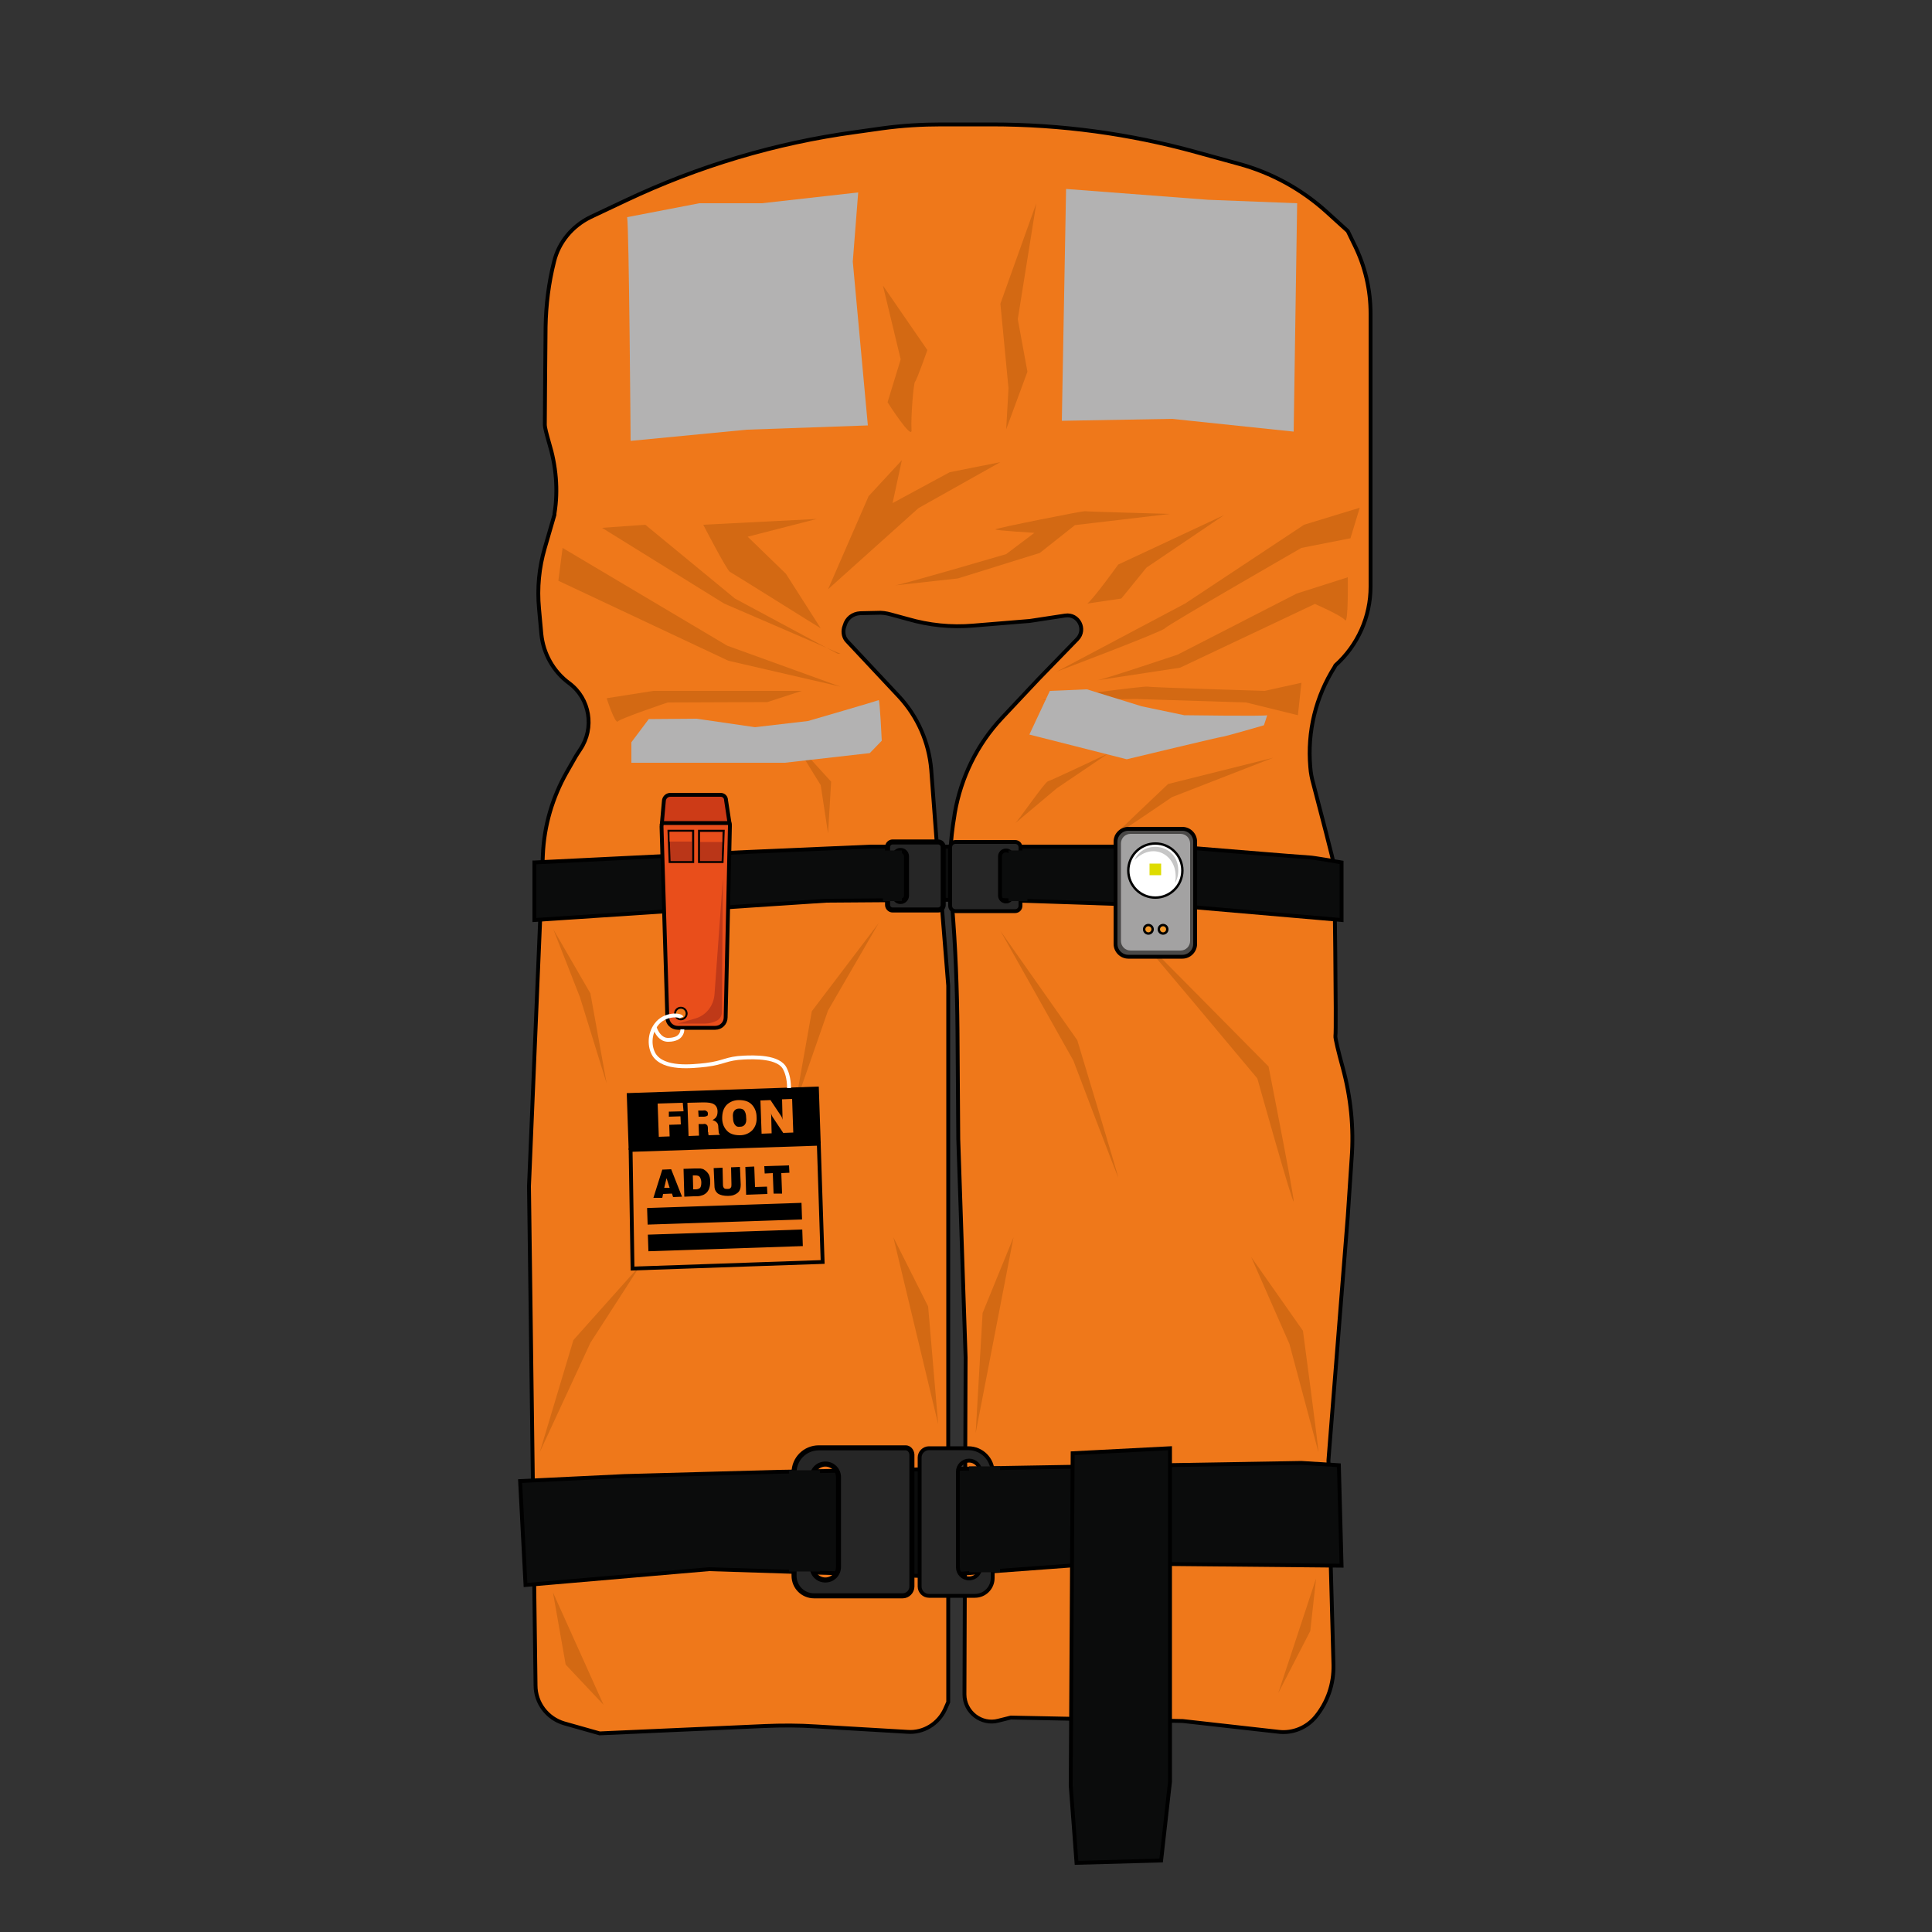 <?xml version="1.0" encoding="utf-8"?>
<!-- Generator: Adobe Illustrator 27.3.1, SVG Export Plug-In . SVG Version: 6.00 Build 0)  -->
<svg version="1.1" id="Слой_1" xmlns="http://www.w3.org/2000/svg" xmlns:xlink="http://www.w3.org/1999/xlink" x="0px" y="0px"
	 viewBox="0 0 500 500" style="enable-background:new 0 0 500 500;" xml:space="preserve">
<rect x="0" y="0" width="500" height="500" fill="#333333" stroke="none"/>
<style type="text/css">
	.st0{fill:#EF781A;stroke:#000000;stroke-miterlimit:10;}
	.st1{fill:#0B0C0C;stroke:#000000;stroke-miterlimit:10;}
	.st2{fill:#262626;stroke:#000000;stroke-width:1.302;stroke-miterlimit:10;}
	.st3{fill:#262626;stroke:#000000;stroke-miterlimit:10;}
	.st4{fill:#0B0C0C;}
	.st5{fill:#D36913;}
	.st6{fill:#B3B2B2;}
	.st7{fill:none;stroke:#000000;stroke-width:0.989;stroke-miterlimit:10;}
	.st8{fill:#4A4948;stroke:#000000;stroke-miterlimit:10;}
	.st9{fill:#A3A2A2;}
	.st10{fill:#FFFFFF;stroke:#000000;stroke-width:0.62;stroke-miterlimit:10;}
	.st11{fill:#F39829;stroke:#000000;stroke-width:0.62;stroke-miterlimit:10;}
	.st12{fill:#DEDC00;}
	.st13{fill:#C6C6C6;}
	.st14{fill:#E94E1B;stroke:#000000;stroke-miterlimit:10;}
	.st15{fill:#BA3618;stroke:#000000;stroke-width:0.5;stroke-miterlimit:10;}
	.st16{fill:#E94E1B;}
	.st17{fill:#BF3918;}
	.st18{fill:#EF781A;stroke:#000000;stroke-width:0.5;stroke-miterlimit:10;}
	.st19{fill:#CD3B17;stroke:#000000;stroke-miterlimit:10;}
	.st20{fill:none;stroke:#FFFFFF;stroke-miterlimit:10;}
</style>
<g id="Слой_2_00000051378295123398448360000000270284950898014597_">
	<path class="st0" d="M152.8,56.2l9.1-4.3c18.8-8.9,38.8-14.9,59.4-17.7l7.1-1c5.1-0.7,10.2-1,15.3-1h12.9c18,0,35.8,2.4,53.1,7.2
		l10.9,3c8.5,2.3,16.3,6.6,22.8,12.5l5.4,4.9l1.7,3.5c2.8,5.6,4.2,11.7,4.2,17.9v70.6c0,7.8-3.3,15.2-9.1,20.4l0,0l-0.2,0.4
		c-4.9,7.7-7.1,16.8-6.3,25.9l0,0c0.1,1.5,0.4,3,0.8,4.4c1.5,5.7,5.4,20.6,5.4,21.3c0,0.9,0.6,42.7,0.3,43.9
		c-0.1,0.5,0.8,4.2,1.9,8.2c2.1,7.7,2.9,15.6,2.3,23.5l-1,15l-5,63.1l0.6,27.3l0.7,25.7c0.1,4.9-1.5,9.6-4.6,13.4l0,0
		c-2.3,2.8-5.9,4.3-9.5,3.9l-24.9-2.8l-44.5-0.9l-3.2,0.8c-4.4,1.2-8.8-2.2-8.8-6.8l0.3-87.2l-1.9-56.5l-0.2-28.1
		c-0.1-10.8-0.5-21.6-1.4-32.4l-0.3-3.9c-0.5-6.4-0.2-12.9,0.9-19.3l0.1-0.7c1.6-9.2,5.8-17.8,12.2-24.6l9.4-10l10.1-10.4
		c2.4-2.5,0.3-6.6-3.1-6.1l-9.2,1.4l-14.6,1.2c-5.7,0.5-11.5-0.1-17-1.7l-4.4-1.2c-1.1-0.3-2.3-0.5-3.5-0.4l-4.4,0.1
		c-1.9,0.1-3.5,1.3-4,3.2l-0.2,0.6c-0.3,1.3,0,2.6,0.9,3.5l13.4,14.3c4.8,5.2,7.7,11.8,8.3,18.9l1.4,18.6l3,37.3v82.2v58v45.2
		l-0.8,1.8c-1.7,3.8-5.6,6.2-9.7,5.9l-23.7-1.4c-4.5-0.3-8.9-0.3-13.4-0.1l-42.6,1.9L146,446c-4.4-1.3-7.4-5.3-7.4-9.8L136.9,307
		l3.6-85.8c0.3-7.5,2.5-14.9,6.2-21.4l2.4-4.2l1.1-1.7c3.7-5.5,2.5-13.1-2.9-17.1l0,0c-4.1-3-6.7-7.7-7.2-12.7l-0.6-6.6
		c-0.5-5.3,0-10.6,1.5-15.7l2.5-8.6v-0.3c1-6.1,0.4-12.4-1.4-18.3c-0.6-2.1-1.1-3.9-1.1-4.7c0-1.5,0.1-15.8,0.2-25.3
		c0.1-5.7,0.8-11.4,2.2-16.9l0,0C144.6,62.7,148.1,58.5,152.8,56.2z"/>
	<path class="st1" d="M138.4,223.2l54.7-2.7l32.2-1.4h33.9h45c0,0,33.7,2.8,34.7,2.8c0.9,0,8.3,1.3,8.3,1.3v14.9l-41.6-3.6
		l-50.5-1.7l-41.3,0.3l-75.5,5v-14.9H138.4z"/>
	<path class="st2" d="M242.8,217.9H231c-0.7,0-1.3,0.6-1.3,1.3v15c0,0.7,0.6,1.3,1.3,1.3h11.8c0.7,0,1.3-0.6,1.3-1.3v-15
		C244.1,218.5,243.5,217.9,242.8,217.9z M234.6,231.8c0,0.8-0.7,1.5-1.5,1.5H233c-0.8,0-1.5-0.7-1.5-1.5v-10.2
		c0-0.8,0.7-1.5,1.5-1.5h0.1c0.8,0,1.5,0.7,1.5,1.5V231.8z"/>
	<path class="st3" d="M262.7,217.9h-15.4c-0.8,0-1.4,0.6-1.4,1.4v15.1c0,0.8,0.6,1.4,1.4,1.4h15.4c0.8,0,1.4-0.6,1.4-1.4v-15.1
		C264.1,218.5,263.5,217.9,262.7,217.9z M261.9,231.8c0,0.8-0.7,1.5-1.5,1.5h-0.1c-0.8,0-1.5-0.7-1.5-1.5v-10.2
		c0-0.8,0.7-1.5,1.5-1.5h0.1c0.8,0,1.5,0.7,1.5,1.5V231.8z"/>
	<rect x="261" y="220.1" class="st4" width="4.9" height="13.1"/>
	<rect x="228.5" y="220.1" class="st4" width="4.9" height="13.1"/>
	<polygon class="st1" points="134.6,383.3 161.6,382 201.6,380.9 271.7,379.7 336.8,378.6 346.5,379.2 347.2,405.2 284.7,404.6 
		240,407.9 183.5,406.1 136,410.2 	"/>
	<path class="st2" d="M234.4,374.7h-22.5c-3.5,0-6.4,2.8-6.4,6.4v26.7c0,2.9,2.3,5.2,5.2,5.2h22.9c1.3,0,2.4-1.1,2.4-2.4v-34.2
		C235.9,375.4,235.2,374.7,234.4,374.7z M217,405.5c0,1.9-1.5,3.4-3.4,3.4s-3.4-1.5-3.4-3.4v-23.2c0-1.9,1.5-3.4,3.4-3.4
		s3.4,1.5,3.4,3.4V405.5z"/>
	<path class="st3" d="M250.6,374.8h-10.2c-1.3,0-2.4,1.1-2.4,2.4v33.4c0,1.3,1.1,2.4,2.4,2.4h11.9c2.6,0,4.6-2.1,4.6-4.6v-27.3
		C256.9,377.6,254.1,374.8,250.6,374.8z M253.7,405.6c0,1.6-1.3,2.9-2.9,2.9s-2.9-1.3-2.9-2.9v-24.7c0-1.6,1.3-2.9,2.9-2.9
		s2.9,1.3,2.9,2.9V405.6z"/>
	<rect x="250.8" y="379.5" class="st4" width="8" height="27.4"/>
	<rect x="204.2" y="380.5" class="st4" width="8" height="26.2"/>
	<polygon class="st5" points="214.3,152.5 224.8,128.4 233.4,119.1 231,130.2 245.8,122.2 258.9,119.6 237.7,131.5 	"/>
	<path class="st5" d="M212.4,162.6c-0.4-0.2-22.7-14.2-23.5-14.6s-6.9-12.2-6.9-12.2l29.4-1.5l-17.9,4.6l9.9,9.6L212.4,162.6z"/>
	<path class="st5" d="M231.6,151.5c1.2,0,28.8-8.1,28.8-8.1l7.3-5.5c0,0-10.1-0.6-10.1-0.9s22.7-4.8,23.1-4.7s22.1,0.7,22.1,0.7
		l-24.6,2.9l-9.1,7.2l-21.2,6.6L231.6,151.5z"/>
	<path class="st5" d="M281.4,156.2c1.6-1.2,8-10.1,8-10.1l27.4-12.8l-20.1,13.6l-6.5,8L281.4,156.2z"/>
	<path class="st5" d="M337.5,135.8l-30.8,20.4l-33.2,17.6c0,0,27.5-10.4,28-11.2s35.3-20.8,35.3-20.8l12.7-2.5l2.4-7.9L337.5,135.8z
		"/>
	<path class="st5" d="M283.7,176.1c0.9,0.1,21.1-6.7,21.1-6.7l30.8-15.8l13.2-4.2c0,0,0.2,12.2-0.7,11.1c-0.9-1.2-7.8-4.2-7.8-4.2
		l-34.9,16.5L283.7,176.1z"/>
	<polyline class="st5" points="216.8,169.2 190.2,154.9 167,135.8 155.8,136.6 187.4,156.2 217.5,169.2 	"/>
	<polygon class="st5" points="217.5,177.7 188.5,171 144.5,150.3 145.6,141.8 188.2,167.1 	"/>
	<path class="st5" d="M207.5,178.8h-38.4l-12.1,1.9c0,0,2.2,6.8,2.9,6s12.9-4.9,12.9-4.9l25.8-0.1L207.5,178.8z"/>
	<path class="st5" d="M269.7,181.2c1.5-0.4,26.9-3.8,27.4-3.5c0.5,0.2,30.2,1.1,30.2,1.1l9.5-2.1l-0.9,8.4l-13.4-3.3l-28.5-0.9
		L269.7,181.2z"/>
	<path class="st5" d="M228.5,73.9l4.6,19.1l-3.4,11.1c0,0,6.5,10.2,6.2,7.1c-0.2-3.2,0.5-11.9,0.9-12.4c0.5-0.5,3.2-8.2,3.2-8.2
		L228.5,73.9z"/>
	<polygon class="st5" points="268.2,52.6 258.9,78.6 261,100.5 260.4,111.1 265.9,96.2 263.4,82.6 	"/>
	<path class="st5" d="M329.5,196.1l-27.2,6.8c0,0-14.7,13.9-14.2,13.6c0.5-0.2,15.2-10.2,15.2-10.2L329.5,196.1z"/>
	<path class="st5" d="M290.8,238.1c0.6,0.3,34.6,41,34.6,41s9.3,33.2,9.4,31.8s-6.5-34.9-6.5-34.9L290.8,238.1z"/>
	<path class="st5" d="M258.9,240.9l18.9,33.6c0,0,11.6,30.6,11.6,30.2s-10.6-35.5-10.6-35.5L258.9,240.9z"/>
	<path class="st5" d="M262.8,213c0.7-0.6,7.6-10.6,8.4-10.8s15.6-7.2,15.6-7.2l-13.3,9L262.8,213z"/>
	<polygon class="st5" points="214.3,215.7 212.4,203.2 205,191.2 215.1,202.3 	"/>
	<polygon class="st5" points="227.4,238.9 210.1,261.7 205.8,285.9 214.3,261.5 	"/>
	<polygon class="st1" points="300.5,481.5 278.6,482.1 277.1,462.1 277.6,376.1 302.8,374.8 302.8,461.1 	"/>
	<polygon class="st5" points="139.7,375.8 148.4,346.8 165.9,327.2 152.8,347.5 	"/>
	<polygon class="st5" points="143.2,240.5 152.8,257.1 157,280.4 150.1,258.1 	"/>
	<path class="st5" d="M341.2,375.8c0.1-0.8-4-31.4-4-31.4l-13.4-19.1l9.9,22.5L341.2,375.8z"/>
	<polygon class="st5" points="340.6,408.5 339.1,422.1 330.8,438.2 	"/>
	<polygon class="st5" points="143.1,412.1 146.4,430.8 156.2,441.2 	"/>
	<polygon class="st5" points="242.8,368.6 240.2,338.1 231.2,320.2 	"/>
	<polygon class="st5" points="252.5,370.9 254.3,339.8 262.3,320.2 	"/>
	<polygon class="st6" points="275.9,48.9 312.6,51.7 335.7,52.6 334.8,111.7 303.3,108.4 274.8,108.9 	"/>
	<path class="st6" d="M162.3,56.2c0.5,2.4,0.9,57.9,0.9,57.9l30.1-2.9l31.3-1.1l-3.9-42.4l1.4-17.9l-24.9,2.8H181L162.3,56.2z"/>
	<path class="st6" d="M167.9,186.1l-4.5,6v5.3h39.7l22-2.5l3.1-3.2c0,0-0.5-10.7-0.8-10.5c-0.4,0.2-18.3,5.4-18.3,5.4l-13.7,1.6
		l-15.1-2.2L167.9,186.1L167.9,186.1z"/>
	<path class="st6" d="M271.7,178.8l-5.3,11.3l25.2,6.4c0,0,24.1-5.8,24.6-5.8c0.6,0,10.9-3,10.9-3s1-2.9,0.8-2.6
		c-0.2,0.3-21.4,0-21.4,0l-11-2.3l-14.2-4.4L271.7,178.8z"/>
	<g>
		<path d="M169.1,310l2.3-7.3l2.3-0.1l2.8,7.1l-2.3,0.1l-0.3-0.9l-2.3,0.1l-0.2,1L169.1,310z M171.9,307.4h1.4l-0.8-2.5L171.9,307.4
			z"/>
		<path d="M177.1,309.7l-0.2-7.2l2.8-0.1c0.7,0,1.2,0,1.6,0c0.3,0.1,0.7,0.1,0.9,0.3c0.5,0.3,0.9,0.7,1.2,1.2s0.4,1.2,0.4,1.9
			c0,0.8-0.1,1.5-0.4,2.1c-0.3,0.6-0.7,1-1.3,1.3c-0.2,0.1-0.5,0.2-0.9,0.3c-0.4,0.1-0.9,0.1-1.7,0.1L177.1,309.7z M179.4,307.8h0.6
			c0.6,0,1-0.2,1.2-0.4c0.2-0.3,0.3-0.7,0.3-1.4c0-0.6-0.2-1.1-0.4-1.4s-0.6-0.4-1.2-0.4h-0.6L179.4,307.8z"/>
		<path d="M184.7,302.3l2.3-0.1l0.1,4.4c0,0.4,0.1,0.7,0.3,0.9c0.2,0.2,0.5,0.2,0.9,0.2s0.7-0.1,0.8-0.3c0.2-0.2,0.2-0.5,0.2-0.9
			l-0.1-4.4l2.3-0.1l0.2,4.6c0,0.9-0.2,1.6-0.8,2.1s-1.4,0.8-2.5,0.8s-2-0.2-2.6-0.6c-0.6-0.5-0.9-1.1-0.9-2L184.7,302.3z"/>
		<path d="M193.1,309.2l-0.2-7.2l2.3-0.1l0.2,5.3l3.1-0.1l0.1,1.9L193.1,309.2z"/>
		<path d="M200.2,308.9l-0.2-5.3l-2.1,0.1l-0.1-1.9l6.4-0.2l0.1,1.9l-2.1,0.1l0.2,5.3H200.2z"/>
	</g>
	<g>
		<path d="M181.9,287.4h-1.2l0.1,1.6h1.3c0.4,0,0.7-0.1,0.9-0.2s0.2-0.3,0.2-0.6c0-0.3-0.1-0.5-0.3-0.6
			C182.7,287.4,182.4,287.3,181.9,287.4z"/>
		<path d="M191.3,286.9c-0.6,0-1,0.2-1.3,0.6s-0.4,1-0.3,1.8c0,0.8,0.2,1.4,0.5,1.8s0.7,0.6,1.3,0.5c0.6,0,1-0.2,1.3-0.6
			s0.4-1,0.3-1.8c0-0.8-0.2-1.4-0.5-1.8S191.8,286.9,191.3,286.9z"/>
		<path d="M162.2,282.9l0.5,14.7l49.7-1.7l-0.5-14.7L162.2,282.9z M176.9,287.6l-3.8,0.1v1.3l3-0.1l0.1,2.1l-3,0.1l0.1,3l-2.8,0.1
			l-0.3-8.6l6.5-0.2L176.9,287.6z M186.2,293.7l-2.8,0.1c-0.1-0.2-0.1-0.4-0.1-0.5c0-0.2,0-0.3-0.1-0.4V292c0-0.4-0.1-0.8-0.3-0.9
			c-0.2-0.2-0.5-0.3-0.9-0.2h-1.2l0.1,3l-2.7,0.1l-0.3-8.6l4.1-0.1c1.3,0,2.2,0.1,2.8,0.5s0.9,1,0.9,1.9c0,0.5-0.1,1-0.3,1.3
			c-0.2,0.4-0.6,0.6-1,0.9c0.5,0.1,0.8,0.3,1.1,0.6s0.4,0.7,0.4,1.3l0.1,1.2l0,0c0,0.3,0.1,0.5,0.3,0.5L186.2,293.7z M194.7,292.5
			c-0.8,0.8-1.9,1.3-3.2,1.3c-1.4,0-2.5-0.3-3.3-1.1c-0.8-0.8-1.3-1.9-1.3-3.3s0.3-2.5,1.1-3.4c0.8-0.8,1.9-1.3,3.2-1.3
			c1.4,0,2.5,0.3,3.3,1.1c0.8,0.8,1.3,1.9,1.3,3.3C195.9,290.5,195.5,291.6,194.7,292.5z M205.3,293.1l-2.6,0.1l-2.6-3.9
			c-0.1-0.1-0.2-0.3-0.3-0.5s-0.2-0.5-0.3-0.7c0,0.2,0.1,0.3,0.1,0.5s0,0.4,0,0.7l0.1,4l-2.6,0.1l-0.3-8.6l2.6-0.1l2.6,3.9
			c0.1,0.1,0.2,0.3,0.3,0.5s0.2,0.5,0.3,0.7c0-0.2-0.1-0.3-0.1-0.5s0-0.4,0-0.7l-0.1-4.1l2.6-0.1L205.3,293.1z"/>
	</g>
	<polygon class="st7" points="163.2,297.6 163.7,328.3 212.9,326.6 211.9,296 	"/>
	
		<rect x="167.6" y="312.1" transform="matrix(0.999 -3.340095e-02 3.340095e-02 0.999 -10.391 6.441)" width="40" height="4.3"/>
	<rect x="167.8" y="319" transform="matrix(0.999 -3.340095e-02 3.340095e-02 0.999 -10.621 6.452)" width="40" height="4.3"/>
</g>
<g id="Light">
	<path class="st8" d="M306,247.6h-14c-1.8,0-3.3-1.5-3.3-3.3v-26.5c0-1.8,1.5-3.3,3.3-3.3h14c1.8,0,3.3,1.5,3.3,3.3v26.5
		C309.3,246.1,307.8,247.6,306,247.6z"/>
	<path class="st9" d="M305.5,246h-12.9c-1.4,0-2.5-1.1-2.5-2.5v-25.2c0-1.4,1.1-2.5,2.5-2.5h12.9c1.4,0,2.5,1.1,2.5,2.5v25.2
		C308,244.9,306.9,246,305.5,246z"/>
	<circle class="st10" cx="299" cy="225.3" r="7"/>
	<circle class="st11" cx="297.2" cy="240.5" r="1.1"/>
	<circle class="st11" cx="301" cy="240.5" r="1.1"/>
	<rect x="297.5" y="223.5" class="st12" width="3" height="3"/>
	<g>
		<path class="st13" d="M293.6,222.6c2.3-5.2,10.2-4.3,11.2,1.3c0.3,1.6,0.1,3.3-0.7,4.6C305.4,221.7,298.7,217.4,293.6,222.6
			L293.6,222.6z"/>
	</g>
</g>
<g id="Whistle">
	<path class="st14" d="M185.1,266h-9.7c-1.5,0-2.7-1.2-2.7-2.7l-1.5-49.4c0-1.5,1.2-2.8,2.7-2.8h12.3c1.5,0,2.8,1.3,2.7,2.8
		l-1.1,49.4C187.8,264.8,186.6,266,185.1,266z"/>
	<polygon class="st15" points="179.4,223.1 173.3,223.1 173,215 179.4,215 	"/>
	<polygon class="st15" points="180.9,223.1 187,223.1 187.3,215 180.9,215 	"/>
	<rect x="173.3" y="215.3" class="st16" width="5.7" height="2.5"/>
	<rect x="181.2" y="215.4" class="st16" width="5.7" height="2.5"/>
	<path class="st17" d="M187.1,227.2l-0.3,34.9c0,0.8-0.5,1.6-1.2,2l0,0c-1,0.5-2,0.8-3.1,0.8h-7.1l4.5-1.3c2.8-0.8,4.7-3.2,5-6.1
		L187.1,227.2z"/>
	<circle class="st18" cx="176.2" cy="262.3" r="1.5"/>
	<path class="st19" d="M188.8,213h-17.5l0.5-5.6c0-0.9,0.7-1.7,1.7-1.7h13c0.8,0,1.4,0.6,1.4,1.4L188.8,213z"/>
	<path class="st20" d="M176.4,263.3c-0.3-0.7-4.4-1.1-6.6,1.9c-1.8,2.4-1.8,5.7-0.5,7.8c2.5,3.8,9.7,3,13.4,2.6
		c4.8-0.6,5.2-1.7,9.8-1.9c2.4-0.1,9.2-0.4,10.7,3c0.3,0.6,1,2.2,1,4.9"/>
	<path class="st20" d="M176.6,266.4L176.6,266.4c0,1-0.6,1.9-1.5,2.3c-0.5,0.2-1.2,0.4-2,0.4c-2.7,0.2-3.7-3.3-3.7-3.3"/>
</g>
</svg>
